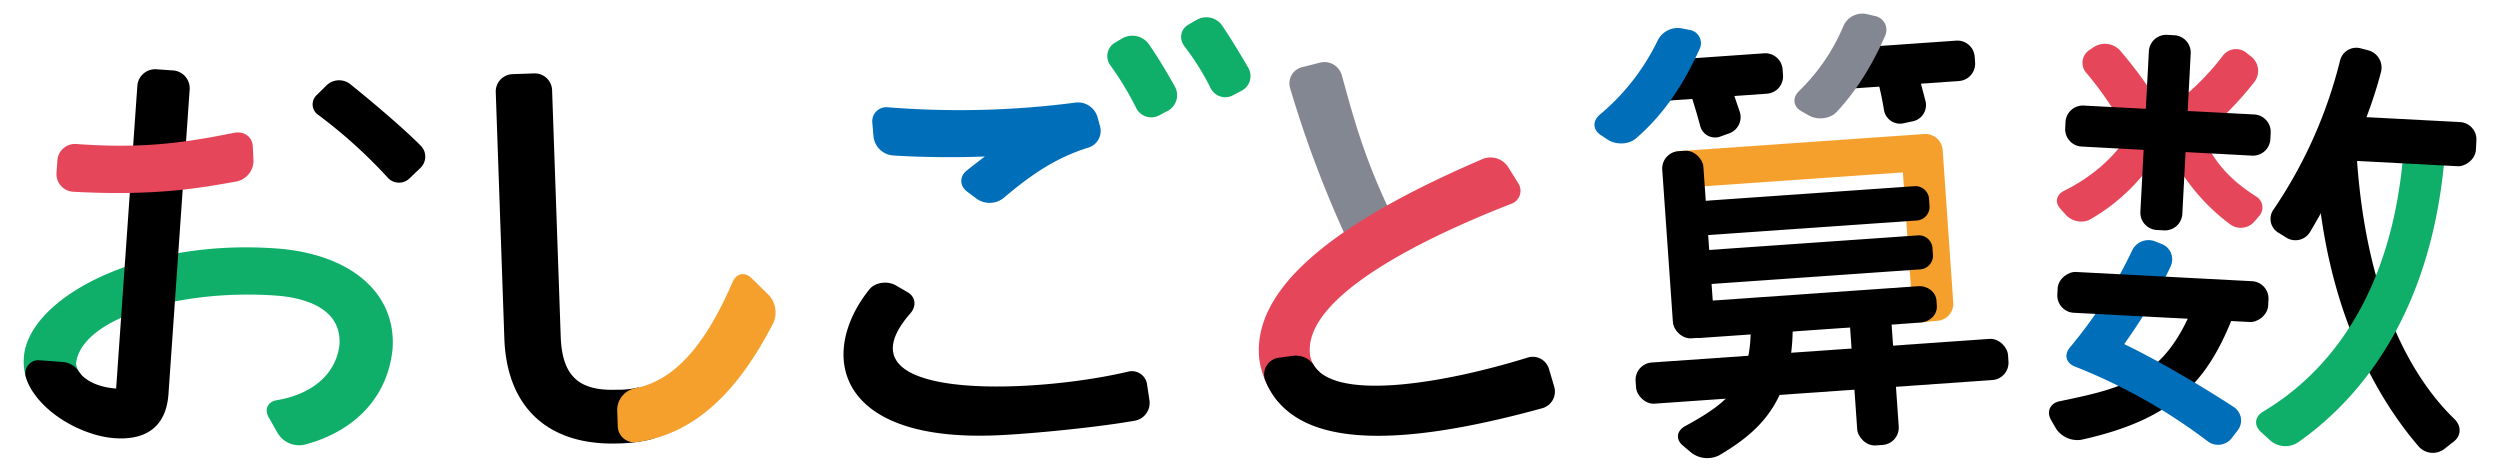 <?xml version="1.0" encoding="utf-8"?><svg xmlns="http://www.w3.org/2000/svg" width="1060" height="200" viewBox="0 0 1060 200"><path d="M178.22,71.24l-4.63,4.43a6.39,6.39,0,0,1-9.2-.36A211.23,211.23,0,0,0,135,48.76a5.38,5.38,0,0,1-.7-8.48l4.2-4.14a7.66,7.66,0,0,1,9.91-.54c10,8.06,22.12,18.31,30.06,26.24A6.61,6.61,0,0,1,178.22,71.24Z"/><path d="M456.09,43.49a379.77,379.77,0,0,1-79.53,2,6,6,0,0,0-6.69,6.67l.51,5.79a9,9,0,0,0,8,7.94c11.38.82,28,.95,39.22.46-2.3,1.71-5,3.81-7.65,5.91-3.2,2.51-3.13,6.54.12,9l4.12,3.07a9.53,9.53,0,0,0,11.43-.45c12.82-10.93,23.2-17.34,35.66-21.23a7.42,7.42,0,0,0,5.17-9l-1.11-4A8.61,8.61,0,0,0,456.09,43.49Z" style="fill:#006eb9"/><path d="M478.18,157.61c-40.51,9.56-125.09,12.8-92.17-24.77,2.68-3.06,2.24-7-1.27-9L379.83,121c-3.51-2-8.74-1.41-11.28,1.77-21.58,27-14.75,64.69,53.94,61.81,14.21-.59,42.42-3.33,58.72-6.21a7.65,7.65,0,0,0,6.16-8.62l-1-6.67A6.51,6.51,0,0,0,478.18,157.61Z"/><path d="M793.2,24.29a135.08,135.08,0,0,1,5.59,22.26,6.9,6.9,0,0,0,8.33,5.72l3.94-.85a7,7,0,0,0,5.32-8.68L811,22.19Z"/><path d="M778.44,38l52.17-3.65a7.35,7.35,0,0,0,6.83-7.86l-.17-2.43a7.35,7.35,0,0,0-7.86-6.83l-52.17,3.65Z"/><path d="M781.54,11.2a82.94,82.94,0,0,1-18.72,27.36c-2.91,2.84-2.61,6.56.92,8.57L767.06,49c3.53,2,8.87,1.46,11.65-1.51,8.45-9,15.25-20.1,20.56-32.26a6,6,0,0,0-4.38-8.47l-3.64-.84A8.75,8.75,0,0,0,781.54,11.2Z" style="fill:#828791"/><path d="M475.82,16.29,472.91,18a6.59,6.59,0,0,0-2,9.86,130.53,130.53,0,0,1,10.74,17.75,7.15,7.15,0,0,0,9.89,3.29L495.1,47a7.54,7.54,0,0,0,3.07-10.27c-2.84-5.08-7-12.19-11.2-18.21A8.63,8.63,0,0,0,475.82,16.29Z" style="fill:#0faf69"/><path d="M507.46,8.39l-3.49,2c-3.52,2-4.16,6.14-1.68,9.36a106.72,106.72,0,0,1,10.9,17.38,6.93,6.93,0,0,0,9.55,3.29l3.63-1.91a7,7,0,0,0,2.87-9.82c-2.87-4.93-7-11.91-11.15-18A8.14,8.14,0,0,0,507.46,8.39Z" style="fill:#0faf69"/><path d="M733.18,56.55l-3.68,1.32a6.52,6.52,0,0,1-8.67-4.67c-2.23-8.39-5.1-16.92-7.72-24.71l17.08-2.18c2.26,5.25,4.76,13.29,7.39,20.85A7.33,7.33,0,0,1,733.18,56.55Z"/><path d="M699.8,43.18l49.39-3.45A7.36,7.36,0,0,0,756,31.87l-.17-2.44A7.37,7.37,0,0,0,748,22.6L698.6,26.05Z"/><path d="M702.84,17.2A94.37,94.37,0,0,1,678.3,48.63c-3.1,2.63-3,6.38.4,8.61l3,2c3.4,2.23,8.85,2.12,11.93-.54C707,47.17,714.72,33.62,720.57,20.93a5.69,5.69,0,0,0-4.21-8.25L712.93,12A9.52,9.52,0,0,0,702.84,17.2Z" style="fill:#006eb9"/><rect x="785.8" y="127.21" width="17.65" height="61.62" rx="7.36" transform="translate(-9.09 55.82) rotate(-4)"/><path d="M752.52,131.49l-3,.21a7.91,7.91,0,0,0-7.18,7.88c-.28,23.57-9.55,31.08-27.93,41.15-3.57,2-4,5.6-.84,8.22l3.55,3a11.16,11.16,0,0,0,12,1c15.89-9.5,31-21.76,31-54.62A7,7,0,0,0,752.52,131.49Z"/><rect x="693.4" y="148.68" width="158.29" height="17.49" rx="7.36" transform="translate(-9.1 54.27) rotate(-4)"/><path d="M910.22,49.65l-2.91,2.05c-3.32,2.35-7.41,1.25-9.46-2.26a139.93,139.93,0,0,0-13.22-18.51,6.42,6.42,0,0,1,1.26-9.7L887.73,20a8.66,8.66,0,0,1,11.06,1.28,176.26,176.26,0,0,1,13.56,17.9A7.81,7.81,0,0,1,910.22,49.65Z" style="fill:#e6465a"/><path d="M942.38,23.76A107,107,0,0,1,927,40.06c-3.1,2.63-3.42,6.79-.47,9.59l2.33,2.21a8.19,8.19,0,0,0,10.9.26A142,142,0,0,0,956,34.56,7.72,7.72,0,0,0,954.52,24l-2.09-1.66A7,7,0,0,0,942.38,23.76Z" style="fill:#e6465a"/><path d="M903.36,55.74C897,66.47,886.78,75.18,875.2,80.88c-3.29,1.62-4.09,4.87-1.64,7.59l2.43,2.7c2.45,2.72,7.13,3.66,10.29,1.83A81.44,81.44,0,0,0,918,60a5.49,5.49,0,0,0-3.65-7.86l-1.58-.45C909.22,50.65,905.23,52.59,903.36,55.74Z" style="fill:#e6465a"/><path d="M957.8,91.69l-2,2.33a7.65,7.65,0,0,1-9.89,1.34,85.91,85.91,0,0,1-28.35-36.2c-1.39-3.39.71-6.47,4.36-6.77l1.93-.16a10.75,10.75,0,0,1,9.58,5.38c6.21,11.79,11.69,18.3,23.1,25.65A5.42,5.42,0,0,1,957.8,91.69Z" style="fill:#e6465a"/><path d="M914.47,97.51l3.1.17a7.37,7.37,0,0,0,7.74-7l3.55-68a7.37,7.37,0,0,0-7-7.74l-3-.16a7.37,7.37,0,0,0-7.74,7l-3.6,68A7.36,7.36,0,0,0,914.47,97.51Z"/><path d="M962.63,59l.14-2.73a7.37,7.37,0,0,0-7-7.74l-72.26-3.77a7.37,7.37,0,0,0-7.74,7l-.13,2.63a7.37,7.37,0,0,0,7,7.75l72.26,3.85A7.37,7.37,0,0,0,962.63,59Z"/><path d="M871.64,181.52l-2-3.44c-2-3.53-.44-7.09,3.54-7.92,27.18-5.71,45.12-9.4,57.63-42.67a9.08,9.08,0,0,1,9.66-5.72l3,.51a5.93,5.93,0,0,1,4.77,8.17c-11.09,29.63-24.45,46.88-65.72,56A10.8,10.8,0,0,1,871.64,181.52Z"/><path d="M948.72,182.55l-2.46,3.2A7.31,7.31,0,0,1,936,187.06a236.85,236.85,0,0,0-56.32-31.68c-3.78-1.5-4.61-5-2-8.12a192.37,192.37,0,0,0,26.26-40.87,7.67,7.67,0,0,1,9.71-4.09l2.75,1.08a7,7,0,0,1,4,9.46c-5.13,11.08-12.18,22.37-19.73,33.06,14.76,7.08,33.79,18.39,46.47,26.69A6.81,6.81,0,0,1,948.72,182.55Z" style="fill:#006eb9"/><rect x="908.41" y="81.17" width="17.33" height="89.52" rx="7.36" transform="translate(743.32 1035.15) rotate(-87)"/><path d="M992.17,25.75A196.24,196.24,0,0,1,964,88.81a6.81,6.81,0,0,0,2,9.84l3.41,2.11a7.26,7.26,0,0,0,10.08-2.43c9-15.23,23.23-41.4,30.1-68a7.56,7.56,0,0,0-5.47-9l-3.18-.83A7.08,7.08,0,0,0,992.17,25.75Z"/><path d="M1040.4,187.22l-4,3.13a8,8,0,0,1-10.78-.93c-15.21-17.62-41-56.62-43.77-123.76A7.44,7.44,0,0,1,989,58l2.45-.1a7.46,7.46,0,0,1,7.72,7c4.27,69.86,29.12,100.81,41.6,112.86C1043.66,180.63,1043.62,184.73,1040.4,187.22Z"/><path d="M1019.27,61.7c-4.43,65-33.75,97.39-59.72,112.82-3.5,2.08-4,5.77-1,8.53l4,3.68a9.78,9.78,0,0,0,11.57,1c27.13-18.88,57.81-56,62.72-125.08a7.29,7.29,0,0,0-6.93-7.74l-2.85-.15A7.41,7.41,0,0,0,1019.27,61.7Z" style="fill:#0faf69"/><rect x="1008.61" y="27.89" width="18.75" height="63.89" rx="7.36" transform="translate(904.96 1073.29) rotate(-87)"/><path d="M713.13,79.65l93.69-6.55,3.92,56c.3,4.29,2.81,7.61,5.6,7.42l5-.5a7.23,7.23,0,0,0,6.84-7.71L823.7,63.66a7.35,7.35,0,0,0-7.86-6.83L712,64.08A7.68,7.68,0,0,0,705,72.39v0A7.67,7.67,0,0,0,713.13,79.65Z" style="fill:#f5a02d"/><path d="M710,92.14l.17,2.43a5.82,5.82,0,0,0,5.93,5.67L813,93.47A5.82,5.82,0,0,0,818.1,87l-.17-2.43A5.82,5.82,0,0,0,812,78.92l-96.89,6.77A5.82,5.82,0,0,0,710,92.14Z"/><path d="M711.49,113l.16,2.29a5.82,5.82,0,0,0,5.93,5.68l96.89-6.78a5.81,5.81,0,0,0,5.08-6.44l-.16-2.3a5.82,5.82,0,0,0-5.93-5.67l-96.89,6.77A5.82,5.82,0,0,0,711.49,113Z"/><path d="M713.16,135l.16,2.19c.25,3.65,3.75,6.38,7.8,6.09l93.22-6.51c4.06-.29,7.14-3.48,6.88-7.13l-.15-2.19c-.26-3.65-3.75-6.38-7.81-6.1l-93.21,6.52C716,128.13,712.91,131.32,713.16,135Z"/><rect x="707.03" y="63.92" width="17.49" height="79.53" rx="7.36" transform="translate(-5.49 50.18) rotate(-4)"/><path d="M270.83,164.25a36.94,36.94,0,0,1-9.42,1c-16.23.57-23.09-6-23.67-22.62l-3.65-104.4a7.37,7.37,0,0,0-7.62-7.11l-9.17.32a7.36,7.36,0,0,0-7.1,7.62l3.64,104.4c1,29.36,18.66,45.6,48.37,44.56a61.06,61.06,0,0,0,15.13-2.11Z"/><path d="M327.87,137a10.92,10.92,0,0,0-2-12l-7.26-7.1c-2.82-2.76-6.38-2-7.95,1.59-10.06,23.16-22.54,41.47-41.44,45.14a9.44,9.44,0,0,0-7.53,9.24l.24,6.92a7,7,0,0,0,7.89,6.69C295.19,184,313.24,165.36,327.87,137Z" style="fill:#f5a02d"/><path d="M571.4,102A476.09,476.09,0,0,1,547,37.36a7.06,7.06,0,0,1,5.1-8.88l7.6-1.93a7.65,7.65,0,0,1,9.2,5.25c4.24,15.15,9,34.62,21.67,60.35Z" style="fill:#828791"/><path d="M643.66,77.58l-4.24-6.81a8.9,8.9,0,0,0-10.68-3.39C572.07,91.67,530,120,534,152.79a36.64,36.64,0,0,0,7.78,17.39l17.74-12.44a11.59,11.59,0,0,1-4.12-7.88c-2.23-24.25,48-48.88,85.26-63.4A5.85,5.85,0,0,0,643.66,77.58Z" style="fill:#e6465a"/><path d="M656.76,156.42,659,164a7.32,7.32,0,0,1-5.09,9.09c-70.69,19.44-106.73,14-117.36-11.6a7.12,7.12,0,0,1,5.58-9.8l6.16-.84a9.24,9.24,0,0,1,9,4.33c9.71,14.9,54.88,7.46,90.49-3.58A7.17,7.17,0,0,1,656.76,156.42Z"/><path d="M116.86,105.32c-59.15-4.2-105.93,22-106.78,46.91h0a22.39,22.39,0,0,0,3.89,13.83l20.38-7.4a7.53,7.53,0,0,1-2.1-4.74c2.53-19.52,44.87-31.44,84.68-28.6,7,.5,28.15,3,27,20.82-1.46,13-12.31,21.2-26.58,23.54-3.81.62-5.35,3.9-3.44,7.25l3.9,6.83a10.65,10.65,0,0,0,11.11,4.83c18-4.59,35.17-17.27,37.54-40.71C168.06,124.53,149.11,107.61,116.86,105.32Z" style="fill:#0faf69"/><path d="M16.69,152.74A5.55,5.55,0,0,0,11,160c4.56,14.21,23.52,24.8,37.58,25.79s21.92-5.49,22.85-18.71l9-129.34a7.59,7.59,0,0,0-7.27-7.89l-6.6-.46a7.59,7.59,0,0,0-8.31,6.8c-1.93,27.48-9,128.31-9,128.55-8.42-.59-13.76-3.9-15.93-7.37a8.7,8.7,0,0,0-6.8-3.88Z"/><path d="M99.2,56.32c-23.54,4.77-40.58,6.6-66.56,4.76a7.52,7.52,0,0,0-8.3,6.71l-.4,5.67a7.53,7.53,0,0,0,7.28,7.85c34.66,1.89,53.62-1.61,69-4.35a9,9,0,0,0,7.26-8.86l-.3-6.08C107,58,103.41,55.47,99.2,56.32Z" style="fill:#e6465a"/></svg>